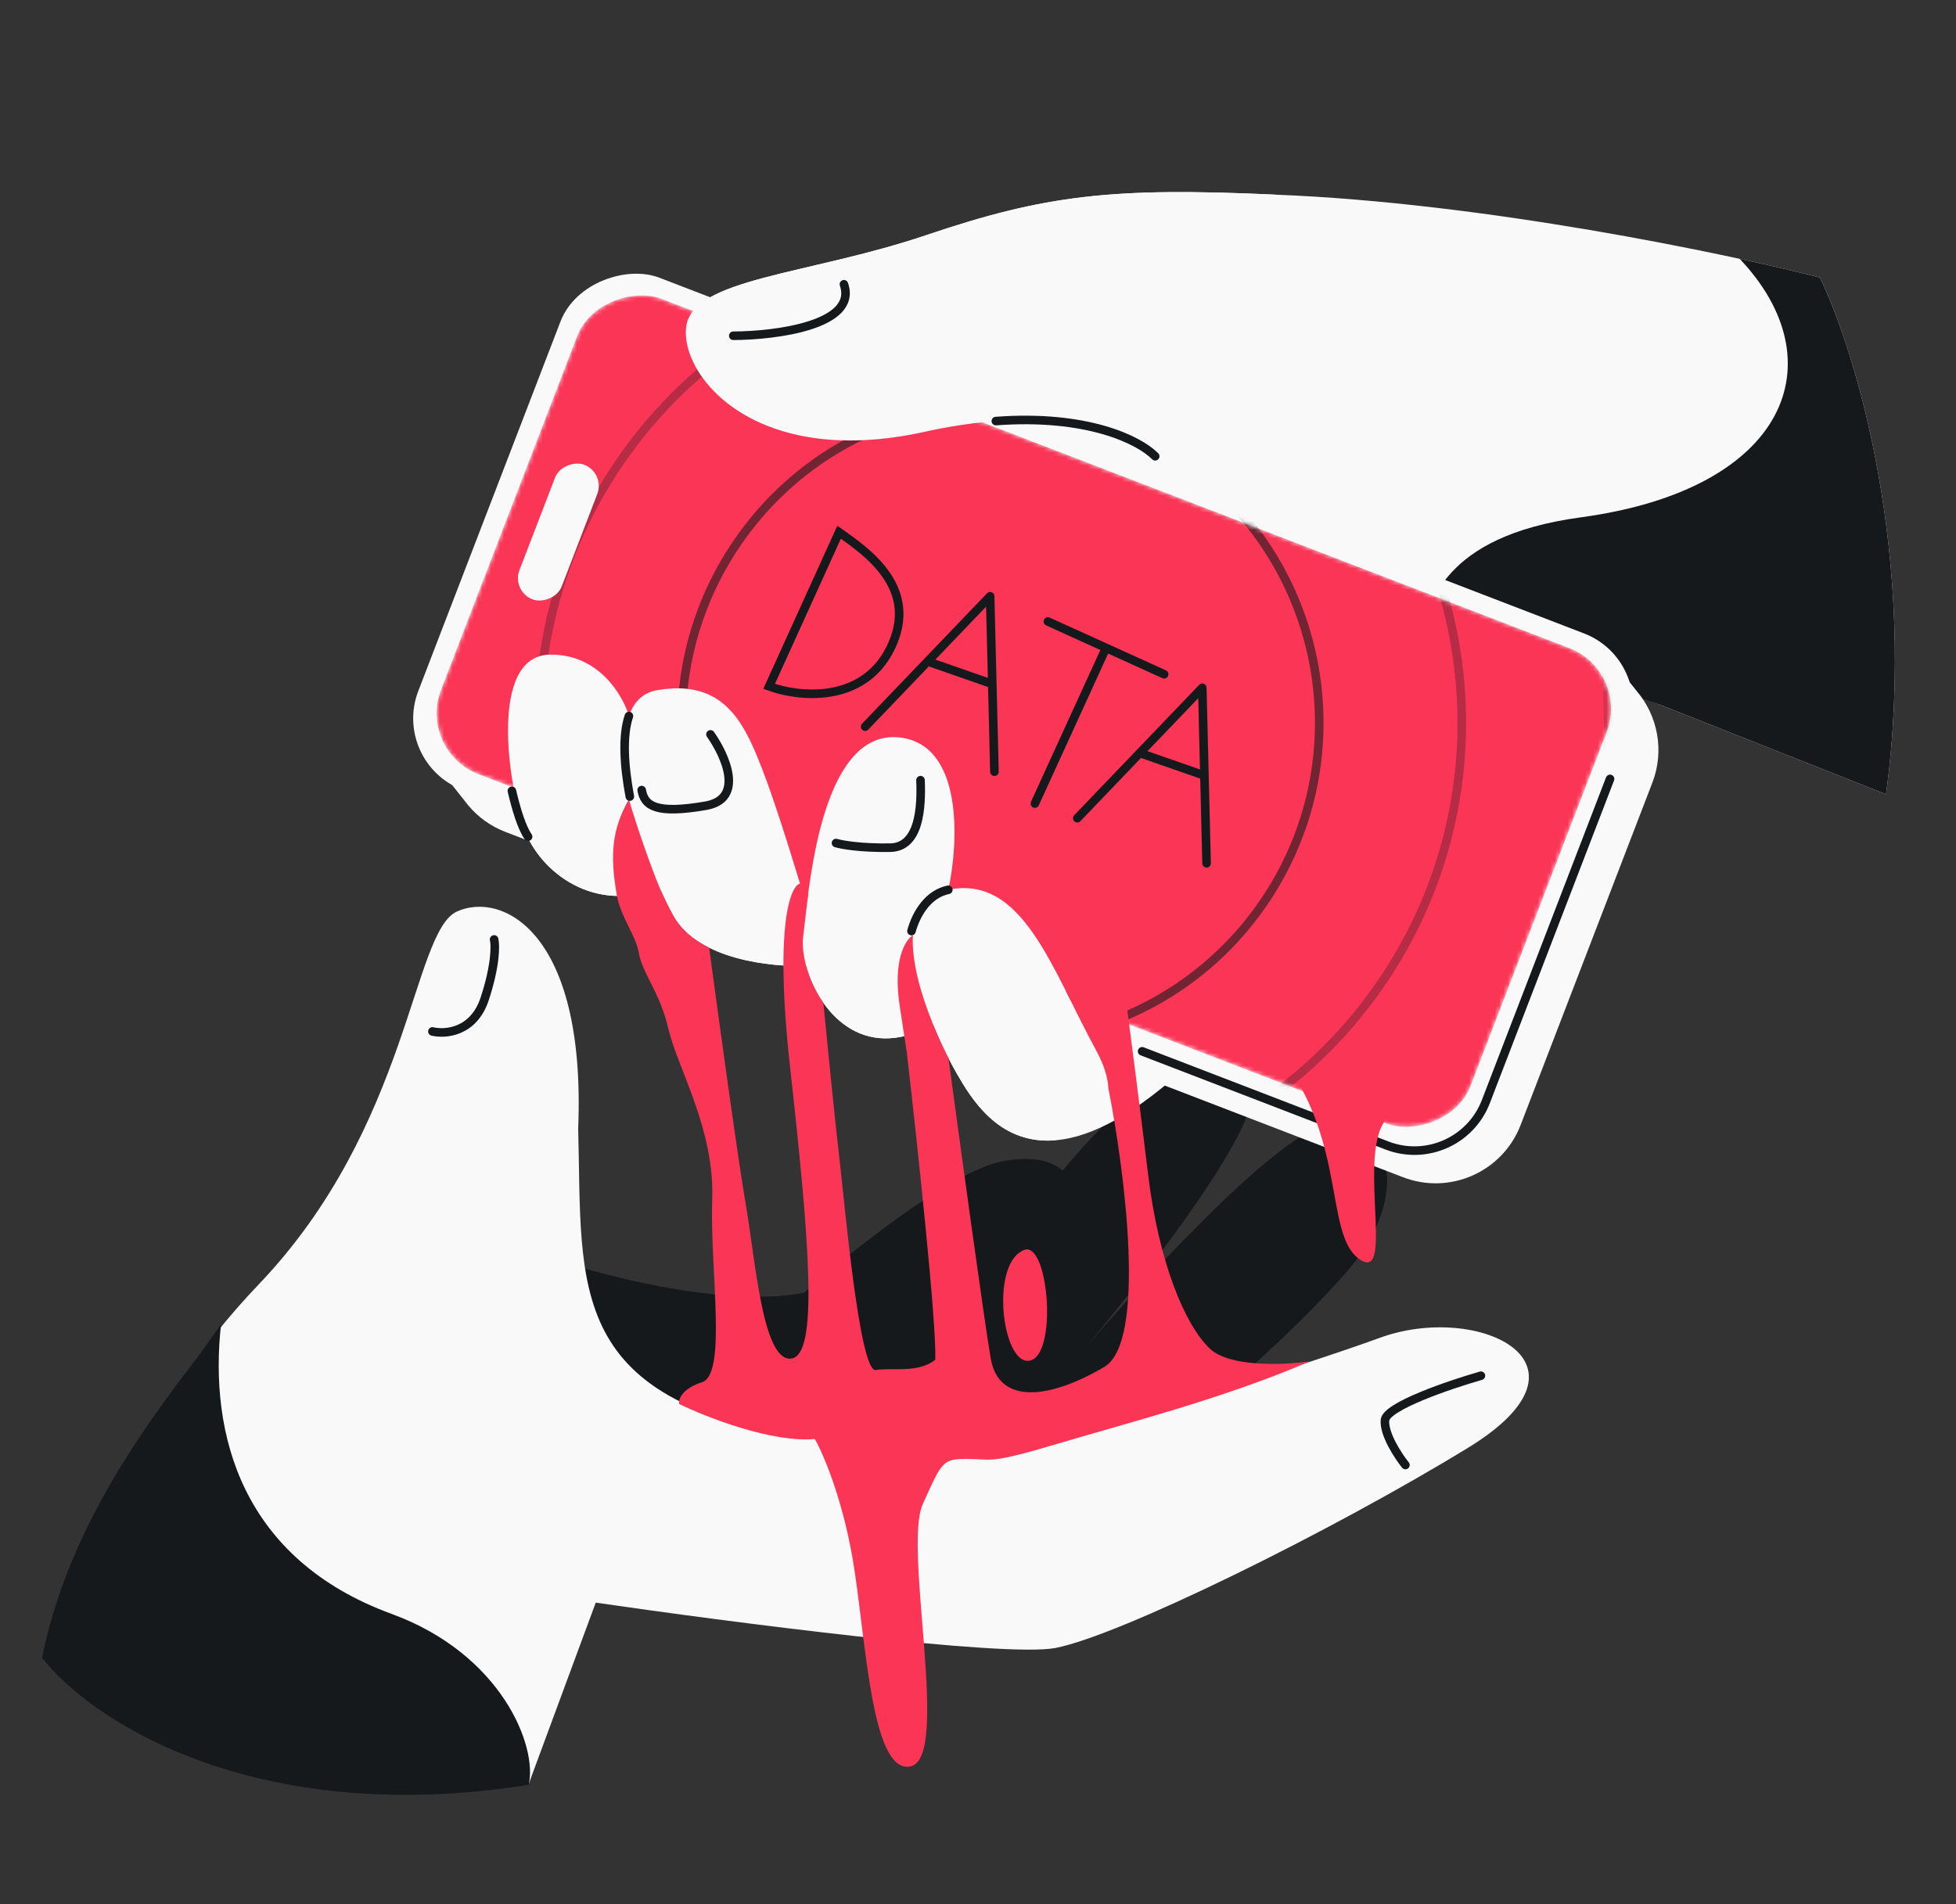 <svg width="456" height="444" viewBox="0 0 456 444" fill="none" xmlns="http://www.w3.org/2000/svg">
<rect x="0" y="0" width="456" height="444" fill="#333333" stroke="none"/>
<g clip-path="url(#clip0_5232_2664)">
<path d="M97.794 246.21C104.151 249.56 114.683 247.211 116.216 243.034C117.748 238.858 118.4 228.48 118.534 223.814M343.466 316.492C335.956 318.774 323.903 323.361 325.53 329.364C327.158 335.367 331.449 338.767 333.391 339.717" stroke="#16191C" stroke-width="2" stroke-linecap="round"/>
<path d="M119.505 290.481C133.812 295.82 167.439 305.485 187.489 301.436C198.073 292.054 222.206 272.778 234.065 270.734C241.097 269.522 245.225 270.811 247.75 272.969C271.014 244.803 288.934 241.714 291.787 253.967C293.786 262.55 269.221 294.768 252.023 315.467C270.852 293.594 301.149 261.356 311.112 262.047C325.211 263.025 328.595 280.077 313.324 297.233C301.107 310.957 286.562 323.384 280.817 327.881L209.888 361.744L123.747 315.091L119.505 290.481Z" fill="#16191C"/>
<path d="M119.505 290.481C133.812 295.82 167.439 305.485 187.489 301.436C198.073 292.054 222.206 272.778 234.065 270.734C241.097 269.522 245.225 270.811 247.75 272.969C271.014 244.803 288.934 241.714 291.787 253.967C293.786 262.55 269.221 294.768 252.023 315.467C270.852 293.594 301.149 261.356 311.112 262.047C325.211 263.025 328.595 280.077 313.324 297.233C301.107 310.957 286.562 323.384 280.817 327.881L209.888 361.744L123.747 315.091L119.505 290.481Z" fill="#16191C"/>
<path d="M60.298 299.503C32.072 329.028 15.003 369.454 9.997 385.976C42.825 420.983 99.224 420.44 123.32 415.792L138.884 373.689C169.642 378.168 234.14 386.553 246.074 384.259C260.992 381.391 309.767 357.423 342.214 337.603C374.661 317.783 344.498 303.569 321.64 311.955C304.824 318.124 256.63 333.158 233.252 339.963C220.105 339.052 205.955 337.694 191.471 335.726C131.378 327.56 135.791 300.717 134.79 263.099C136.648 217.134 116.956 207.784 106.514 212.548C96.072 217.311 95.579 262.596 60.298 299.503Z" fill="#F9F9F9"/>
<path d="M9.798 386.532C17.156 350.246 41.224 323.812 51.529 308.797C48.693 334.479 56.37 363.537 91.327 376.332C116.925 385.702 125.408 407.259 123.24 416.179C58.605 426.372 20.681 400.661 9.798 386.532Z" fill="#16191C"/>
<path d="M100.811 240.504C103.8 241.224 110.42 240.715 112.989 232.921C115.558 225.128 115.529 220.43 115.193 219.055M345.242 320.781C337.898 322.887 323.144 327.91 322.874 331.157C322.604 334.405 325.938 339.472 327.638 341.599" stroke="#16191C" stroke-width="2" stroke-linecap="round"/>
<path d="M215.966 54.82C243.693 45.447 259.385 43.631 297.33 45.389C345.667 47.253 402.088 59.046 424.256 64.709C432.522 81.71 447.18 129.61 439.69 185.2L318.487 137.181C315.621 164.4 302.984 225.036 275.367 249.833C262.469 261.413 252.628 265.64 245.096 265.943C232.49 266.451 226.354 255.965 223.191 250.56L223.174 250.531C221.738 248.078 219.547 243.821 217.547 238.904C200.83 248.19 190.696 235.459 187.928 225.188C180.056 225.557 162.872 223.787 157.111 213.754C156.07 211.94 154.919 209.602 153.761 206.922C138.886 213.191 125.866 203.579 122.135 193.108C118.403 182.636 114.012 152.865 128.201 152.642C139.552 152.464 145.214 162.108 146.626 166.953C147.73 163.723 149.807 161.514 153.193 160.931C155.653 160.507 157.842 160.406 159.801 160.58L189.738 102.121C168.493 99.086 158.995 84.898 159.95 76.331C161.231 64.847 188.239 64.194 215.966 54.82Z" fill="#F9F9F9"/>
<path d="M439.692 185.202C447.182 129.611 432.524 81.712 424.258 64.711C419.481 63.49 413.112 61.985 405.576 60.356C428.214 84.221 416.909 114.07 368.542 120.628C335.107 125.162 334.702 141.824 330.859 144.463C346.614 151.034 386.082 163.747 388.157 164.784L439.692 185.202Z" fill="#16191C"/>
<path d="M136.342 86.753L105.637 166.557C104.417 169.726 104.009 173.009 104.311 176.174L100.509 176.83L109.157 187.787C111.396 190.47 114.329 192.636 117.82 193.979L327.082 274.496C338.019 278.704 350.297 273.249 354.505 262.312L385.21 182.509C388.11 174.974 386.422 166.802 381.515 161.072L373.863 151.496C373.421 153.393 371.404 154.462 369.586 153.763L163.765 74.57C152.828 70.362 140.55 75.817 136.342 86.753Z" fill="#F9F9F9"/>
<rect x="91.115" y="177.755" width="127.943" height="266.654" rx="17.836" transform="rotate(-68.955 91.115 177.755)" fill="#F9F9F9"/>
<path d="M375.347 181.622L346.397 256.86C342.86 266.054 332.539 270.639 323.346 267.102L266.262 245.138" stroke="#16191C" stroke-width="2" stroke-linecap="round"/>
<mask id="mask0_5232_2664" style="mask-type:alpha" maskUnits="userSpaceOnUse" x="101" y="68" width="275" height="195">
<rect x="97.362" y="175.06" width="118.759" height="257.153" rx="15.174" transform="rotate(-68.955 97.362 175.06)" fill="#D9D9D9"/>
</mask>
<g mask="url(#mask0_5232_2664)">
<rect x="97.362" y="175.06" width="118.759" height="257.153" rx="15.174" transform="rotate(-68.955 97.362 175.06)" fill="#FA3556"/>
<path opacity="0.6" d="M190.904 229.608C157.161 206.235 148.755 159.933 172.128 126.19C195.502 92.447 241.803 84.041 275.546 107.414C309.289 130.788 317.695 177.089 294.322 210.832C270.948 244.575 224.647 252.981 190.904 229.608Z" stroke="#16191C" stroke-width="2"/>
<path opacity="0.3" d="M171.986 256.923C123.157 223.099 110.993 156.097 144.816 107.268C178.639 58.44 245.642 46.275 294.47 80.098C343.299 113.921 355.463 180.924 321.64 229.753C287.817 278.581 220.815 290.746 171.986 256.923Z" stroke="#16191C" stroke-width="2"/>
<path opacity="0.15" d="M152.557 284.975C88.236 240.421 72.213 152.16 116.767 87.839C161.322 23.518 249.583 7.494 313.904 52.048C378.225 96.603 394.248 184.864 349.694 249.185C305.139 313.506 216.878 329.53 152.557 284.975Z" stroke="#16191C" stroke-width="2"/>
<rect x="119.209" y="137.856" width="33.624" height="10.559" rx="5.279" transform="rotate(-68.955 119.209 137.856)" fill="#F9F9F9"/>
</g>
<path d="M244.292 144.916L257.844 151.068M271.395 157.219L257.844 151.068M241.257 187.371L257.844 151.068" stroke="#16191C" stroke-width="2" stroke-linecap="round"/>
<path d="M251.146 190.783L265.715 175.579M281.286 201.292L280.786 180.834M280.786 180.834L280.285 160.376L265.715 175.579M280.786 180.834L265.715 175.579" stroke="#16191C" stroke-width="2" stroke-linecap="round" stroke-linejoin="round"/>
<path d="M201.688 169.434L216.258 154.231M231.829 179.943L231.328 159.485M231.328 159.485L230.827 139.028L216.258 154.231M231.328 159.485L216.258 154.231" stroke="#16191C" stroke-width="2" stroke-linecap="round" stroke-linejoin="round"/>
<path d="M179.299 160.038L195.615 124.099C201.731 128.453 214.706 137.031 207.51 151.318C201.003 164.238 185.991 162.514 179.299 160.038Z" stroke="#16191C" stroke-width="2" stroke-linecap="round"/>
<path d="M215.966 54.82C243.693 45.447 259.385 43.631 297.33 45.389C306.862 70.422 282.623 96.483 269.313 106.385C264.532 101.578 247.091 93.706 215.572 100.681C205.565 102.895 196.97 103.154 189.738 102.121L159.801 160.58C170.333 161.513 174.203 170.362 177.713 179.378C181.043 187.933 185.992 204.182 188.05 211.237C189.771 196.766 194.13 170.326 209.629 171.95C224.6 173.519 223.505 196.283 221.086 207.469C238.401 203.892 245.15 225.847 255.556 244.949C263.881 260.231 252.051 265.313 245.096 265.943C232.49 266.451 226.354 255.965 223.191 250.56L223.174 250.531C221.738 248.078 219.547 243.821 217.547 238.904C200.83 248.19 190.696 235.459 187.928 225.188C180.056 225.557 162.872 223.787 157.111 213.754C156.07 211.94 154.919 209.602 153.761 206.922C138.886 213.191 125.866 203.579 122.135 193.108C118.403 182.636 114.012 152.865 128.201 152.642C139.552 152.464 145.214 162.108 146.626 166.953C147.73 163.723 149.807 161.514 153.193 160.931C155.653 160.507 157.842 160.406 159.801 160.58L189.738 102.121C168.493 99.086 158.995 84.898 159.95 76.331C161.231 64.847 188.239 64.194 215.966 54.82Z" fill="#F9F9F9"/>
<path d="M187.244 218.34C187.005 220.216 187.237 222.625 187.928 225.188C188.699 228.051 190.043 231.106 191.943 233.821C192.824 242.861 194.813 262.828 195.717 270.379C196.847 279.817 200.342 320.117 204.177 319.456C208.012 318.795 213.86 320.306 218.044 317.065C218.321 308.307 213.993 267.951 211.413 245.5C210.681 240.658 210.082 236.785 209.735 234.47C208.119 223.723 211.12 219.066 212.822 218.081C212.466 224.331 214.83 232.226 217.547 238.903C218.736 241.828 219.993 244.518 221.118 246.735C223.765 266.384 229.439 307.899 230.968 316.764C232.878 327.846 245.08 326.039 257.453 318.72C267.351 312.864 262.208 272.996 258.399 253.795C258.284 251.32 257.432 248.394 255.555 244.948C253.025 240.304 250.711 235.49 248.408 230.916L262.751 235.113C263.57 241.295 265.7 257.723 267.673 273.981C270.139 294.303 276.222 308.964 282.063 314.477C286.736 318.888 299.563 318.278 305.393 317.421C285.393 326.056 263.383 331.628 246.891 336.545C230.4 341.463 231.666 340.207 225.735 340.192C219.85 340.177 219.712 340.485 215.214 350.534L215.109 350.767C210.509 361.045 221.627 409.811 212.303 411.863C202.979 413.915 201.883 381.501 198.782 363.511C196.301 349.119 191.866 338.867 189.959 335.54C179.918 336.441 164.681 330.463 158.317 327.361C158.135 326.305 158.95 323.813 163.667 322.289C169.563 320.383 165.464 295.748 166.038 279.57C166.611 263.392 158.027 249.163 155.862 240.04C153.697 230.918 149.79 227.168 148.922 222.13C148.227 218.101 144.674 213.823 143.781 208.642C142.119 198.999 142.759 193.257 146.611 186.369C148.095 191.688 151.9 202.618 153.76 206.921C154.919 209.602 156.069 211.94 157.111 213.754C158.927 216.918 161.881 219.261 165.32 220.973C167.405 236.507 172.031 270.223 173.857 280.816C176.139 294.056 177.781 317.337 184.357 316.796C190.932 316.255 188.695 289.521 184.171 248.658C180.551 215.967 184.215 206.612 186.499 206.02C187.108 208.038 187.978 207.244 188.391 208.658C188.034 211.661 187.45 216.726 187.244 218.34Z" fill="#FA3556"/>
<path d="M239.102 291.354C230.64 293.85 233.537 318.396 240.014 317.28C246.49 316.163 244.571 290.412 239.102 291.354Z" fill="#FA3556"/>
<path d="M317.339 293.874C309.414 289.164 313.295 270.415 302.413 251.987C312.236 252.517 330.276 254.921 323.852 260.296C315.822 267.015 325.264 298.584 317.339 293.874Z" fill="#FA3556"/>
<path d="M269.306 106.389C265.442 102.503 253.31 96.617 232.16 98.183M221.079 207.473C216.628 208.392 213.745 212.597 212.492 217.104M214.598 181.914C214.849 188.243 214.387 197.541 207.531 197.656C200.674 197.771 196.25 196.982 194.896 196.573M146.619 166.957C145.076 171.476 145.457 178.421 146.829 185.741M165.631 171.237C169.092 176.124 173.71 186.295 164.499 187.882C152.986 189.867 150.241 187.969 149.596 184.227M170.95 78.291C180.922 78.251 200.041 75.796 196.742 66.287M123.114 195.086C121.597 192.915 120.287 188.462 119.339 184.407" stroke="#16191C" stroke-width="2" stroke-linecap="round"/>
</g>
<defs>
<clipPath id="clip0_5232_2664">
<rect width="456" height="444" rx="48" fill="white"/>
</clipPath>
</defs>
</svg>
